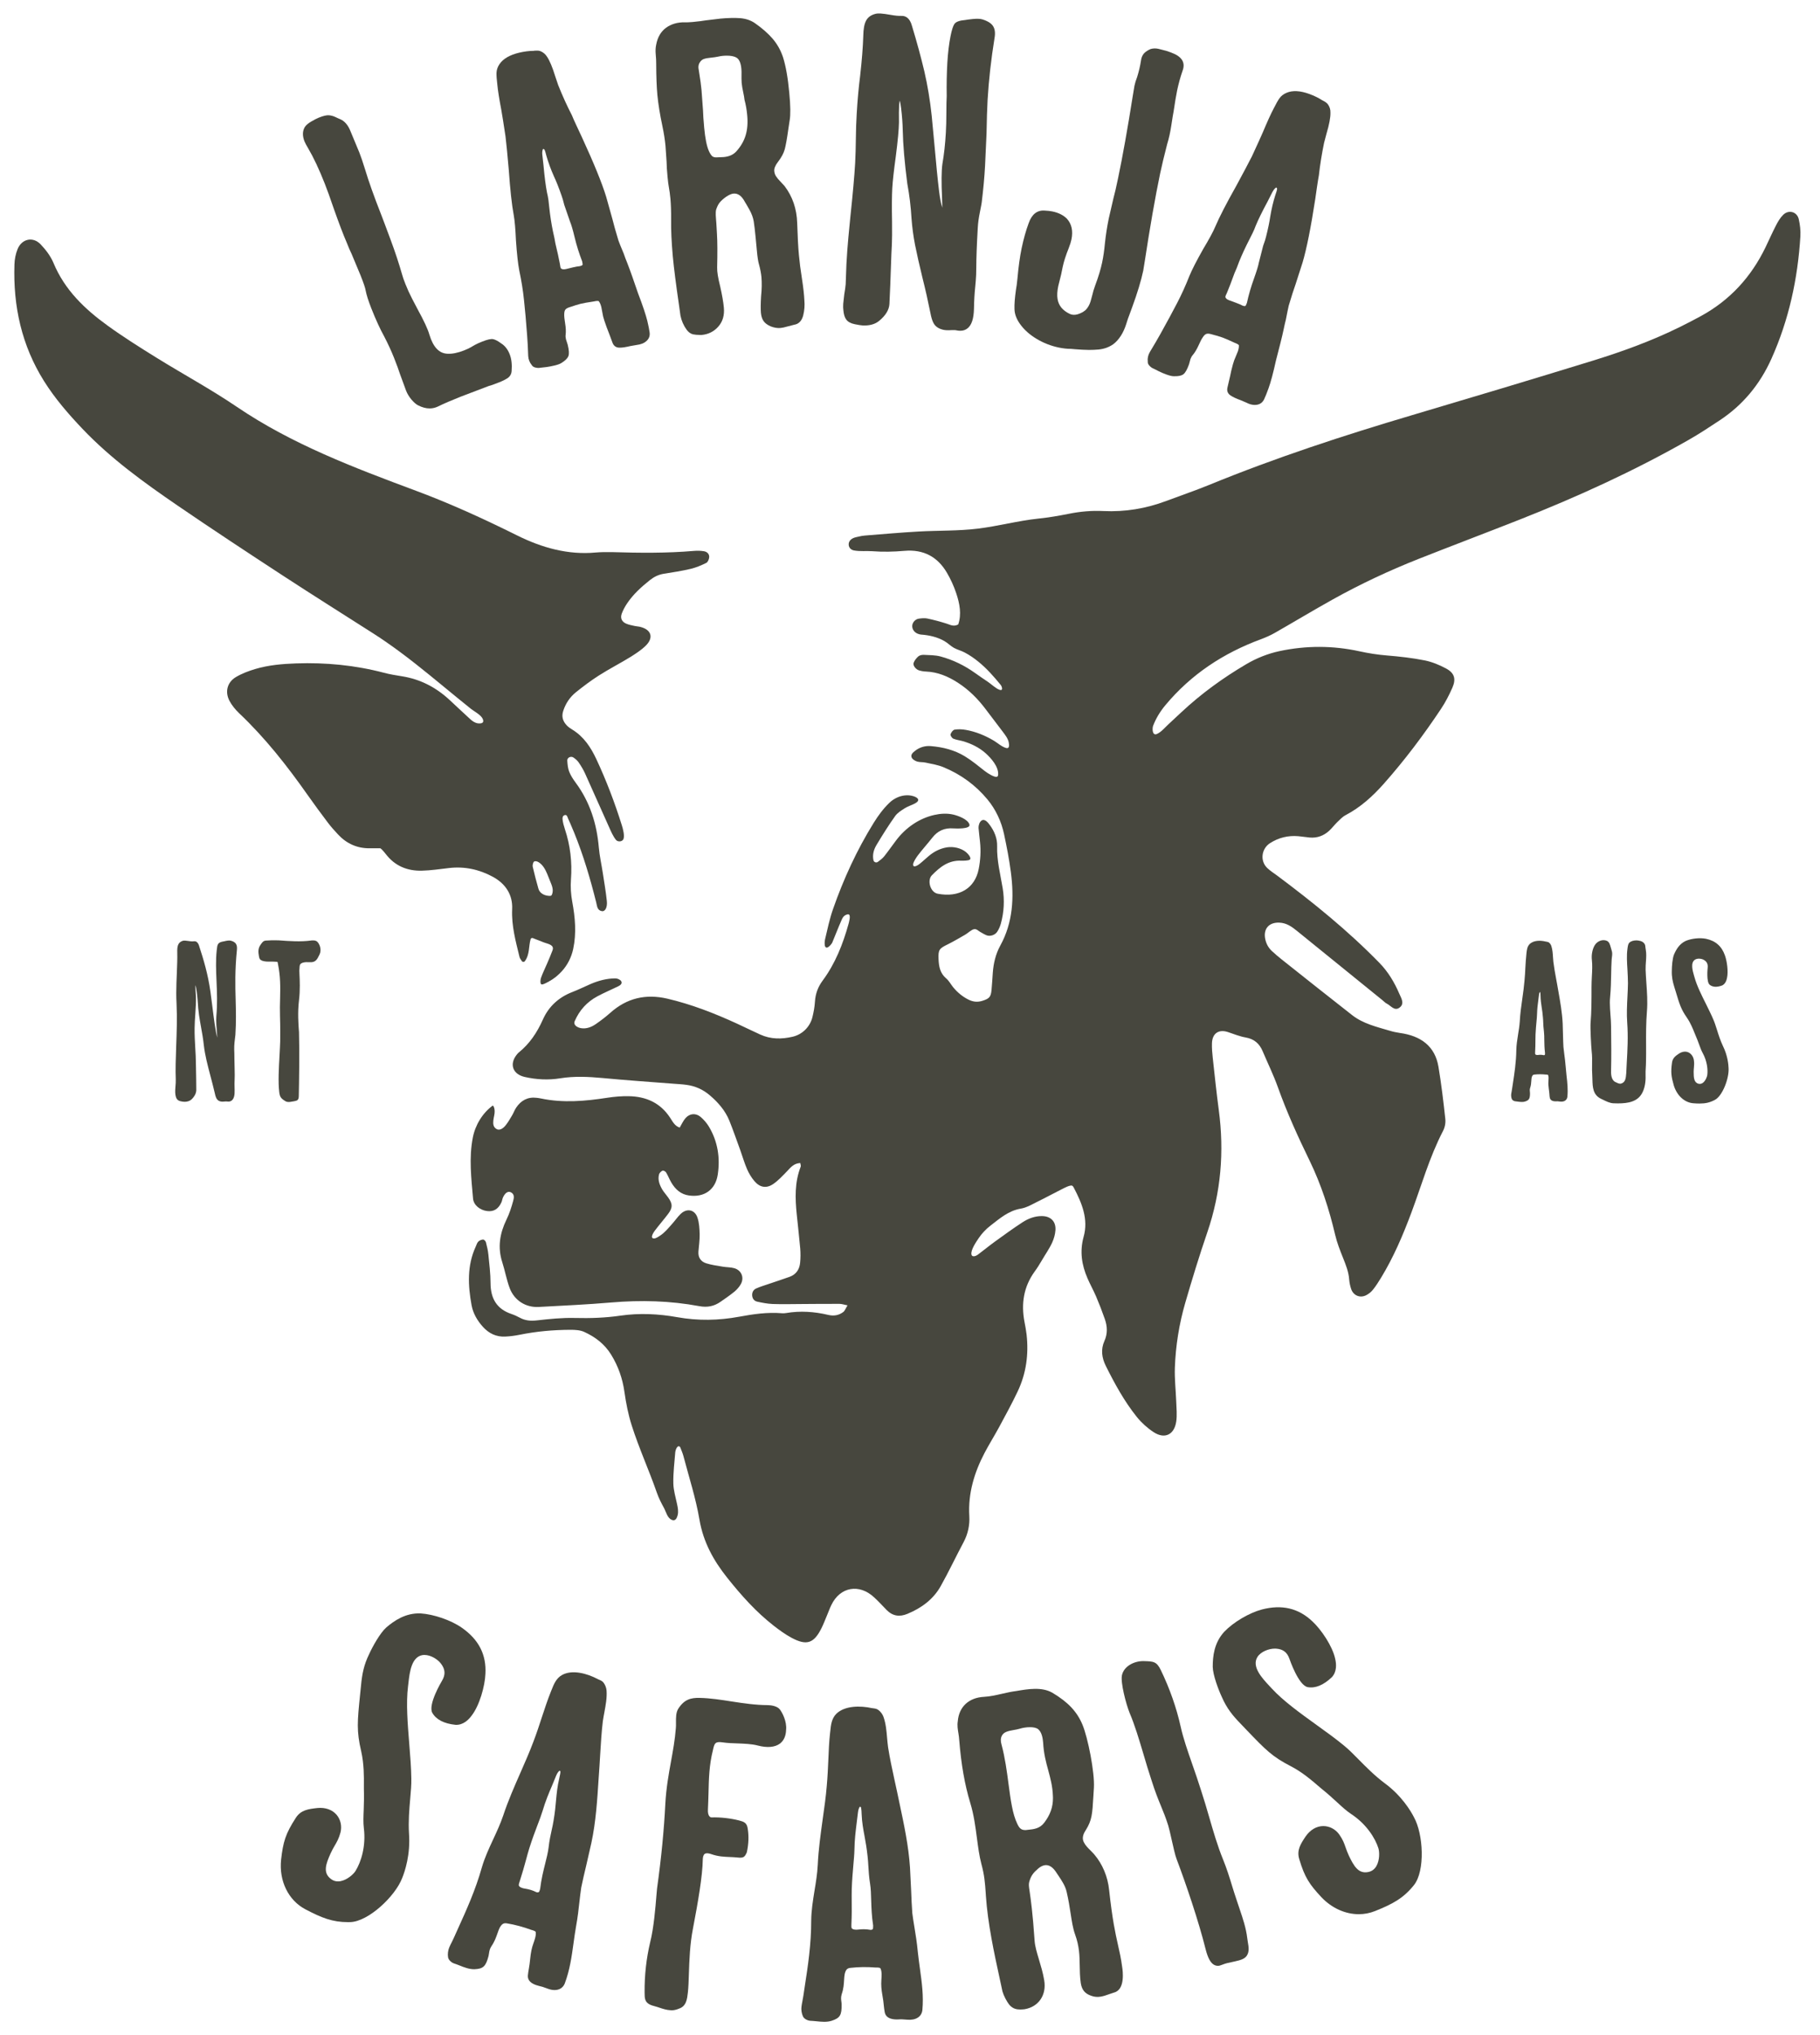 <?xml version="1.0" encoding="utf-8"?>
<!-- Generator: Adobe Illustrator 14.0.0, SVG Export Plug-In . SVG Version: 6.00 Build 43363)  -->
<!DOCTYPE svg PUBLIC "-//W3C//DTD SVG 1.1//EN" "http://www.w3.org/Graphics/SVG/1.1/DTD/svg11.dtd">
<svg version="1.1" id="Layer_1" xmlns="http://www.w3.org/2000/svg" xmlns:xlink="http://www.w3.org/1999/xlink" x="0px" y="0px"
	 width="112.098px" height="125.333px" viewBox="0 0 112.098 125.333" enable-background="new 0 0 112.098 125.333"
	 xml:space="preserve">
<g>
	<path fill="#47473E" d="M31.512,22.85c-0.014,0.188-0.098,0.336-0.25,0.438c-0.13,0.086-0.308,0.177-0.542,0.267
		c-0.273,0.108-0.479,0.184-0.62,0.218l-1.726,0.657c-0.572,0.228-1.042,0.428-1.39,0.601c-0.167,0.081-0.341,0.122-0.522,0.122
		c-0.226,0-0.457-0.063-0.705-0.187c-0.127-0.063-0.261-0.179-0.414-0.357c-0.144-0.174-0.255-0.355-0.329-0.542l-0.377-1.028
		c-0.074-0.23-0.194-0.566-0.366-0.998c-0.162-0.407-0.363-0.848-0.6-1.306c-0.248-0.445-0.517-1.028-0.797-1.735
		c-0.189-0.483-0.303-0.845-0.352-1.107c-0.023-0.154-0.128-0.464-0.311-0.925l-0.547-1.311c-0.096-0.196-0.205-0.447-0.32-0.744
		c-0.189-0.433-0.449-1.112-0.77-2.019c-0.246-0.719-0.439-1.257-0.578-1.603c-0.345-0.874-0.686-1.599-1.015-2.156
		c-0.117-0.194-0.192-0.343-0.23-0.436c-0.126-0.323-0.124-0.609,0.01-0.854c0.077-0.131,0.216-0.25,0.422-0.368
		c0.195-0.114,0.347-0.19,0.462-0.236c0.273-0.108,0.477-0.155,0.618-0.142c0.138,0.011,0.276,0.051,0.411,0.116
		c0.123,0.059,0.216,0.102,0.28,0.125c0.273,0.118,0.482,0.363,0.627,0.725l0.554,1.334c0.09,0.225,0.206,0.567,0.347,1.021
		c0.22,0.738,0.559,1.692,1.008,2.831c0.039,0.1,0.104,0.267,0.194,0.511c0.093,0.243,0.213,0.563,0.361,0.968
		c0.29,0.774,0.53,1.508,0.723,2.182c0.034,0.137,0.104,0.333,0.208,0.594c0.109,0.28,0.245,0.578,0.405,0.888
		c0.162,0.316,0.273,0.531,0.336,0.642c0.392,0.716,0.639,1.243,0.729,1.57c0.236,0.778,0.602,1.162,1.121,1.179
		c0.287,0.017,0.63-0.054,1.014-0.204c0.172-0.069,0.299-0.127,0.385-0.176c0.074-0.046,0.169-0.102,0.285-0.164
		c0.117-0.065,0.271-0.135,0.446-0.203c0.332-0.131,0.547-0.179,0.682-0.149c0.129,0.028,0.284,0.109,0.481,0.253
		c0.227,0.139,0.41,0.365,0.528,0.664C31.505,22.095,31.544,22.448,31.512,22.85"/>
	<path fill="#47473E" d="M40.011,20.47c-0.021-0.162-0.069-0.401-0.141-0.708c-0.096-0.387-0.288-0.962-0.572-1.702l-0.35-1.013
		c-0.116-0.331-0.221-0.611-0.306-0.832c-0.091-0.217-0.162-0.414-0.221-0.586c-0.169-0.401-0.277-0.668-0.328-0.811
		c-0.172-0.564-0.297-1.017-0.378-1.345l-0.378-1.351c-0.252-0.831-0.757-2.07-1.498-3.677l-0.328-0.702
		c-0.145-0.309-0.236-0.517-0.285-0.642c-0.296-0.572-0.581-1.197-0.843-1.854L34.201,4.71c-0.176-0.576-0.345-0.976-0.51-1.22
		c-0.102-0.16-0.24-0.276-0.423-0.348c-0.07-0.022-0.146-0.03-0.241-0.025c-0.078,0.002-0.135,0.007-0.174,0.015
		c-0.271,0-0.569,0.041-0.887,0.115c-0.576,0.139-0.982,0.376-1.204,0.707c-0.116,0.171-0.174,0.352-0.181,0.534
		c-0.005,0.169,0.012,0.406,0.049,0.708c0.034,0.369,0.12,0.91,0.252,1.605c0.049,0.273,0.132,0.796,0.252,1.591
		c0.054,0.44,0.119,1.109,0.2,2.042c0.088,1.248,0.191,2.194,0.308,2.816c0.061,0.336,0.106,0.861,0.137,1.565
		c0.058,0.831,0.127,1.452,0.204,1.844c0.134,0.627,0.231,1.241,0.291,1.82c0.063,0.573,0.128,1.303,0.192,2.168l0.039,0.599
		l0.028,0.675c0.012,0.217,0.09,0.407,0.215,0.557c0.049,0.087,0.135,0.142,0.26,0.164c0.056,0.013,0.111,0.018,0.157,0.018
		c0.042,0,0.079-0.005,0.109-0.012c0.106-0.008,0.233-0.023,0.38-0.042c0.15-0.02,0.319-0.053,0.507-0.097
		c0.194-0.047,0.334-0.098,0.419-0.155c0.239-0.148,0.377-0.285,0.429-0.425c0.053-0.138,0.039-0.365-0.044-0.703l-0.106-0.331
		c-0.025-0.109-0.032-0.199-0.019-0.278c0.023-0.208,0.011-0.447-0.033-0.704c-0.039-0.24-0.06-0.427-0.055-0.553
		c0-0.125,0.021-0.218,0.06-0.278c0.039-0.058,0.116-0.108,0.223-0.147c0.322-0.11,0.569-0.186,0.732-0.227
		c0.18-0.042,0.441-0.089,0.787-0.14c0.275-0.065,0.324-0.021,0.326-0.018c0.064,0.082,0.118,0.202,0.155,0.353l0.113,0.588
		c0.03,0.128,0.103,0.344,0.211,0.646c0.083,0.206,0.152,0.387,0.208,0.542c0.056,0.157,0.106,0.298,0.153,0.414
		c0.071,0.207,0.222,0.318,0.436,0.318h0.002c0.176,0.002,0.396-0.035,0.669-0.099l0.378-0.066c0.262-0.03,0.468-0.11,0.616-0.248
		C39.977,20.857,40.042,20.678,40.011,20.47 M35.887,16.303c-0.026,0.036-0.065,0.061-0.123,0.074h-0.002l-0.056,0.016
		c-0.096,0.007-0.238,0.031-0.424,0.075l-0.403,0.099c-0.148,0.035-0.255,0.026-0.319-0.027c-0.023-0.021-0.042-0.063-0.049-0.122
		c-0.014-0.091-0.021-0.146-0.025-0.158c-0.058-0.313-0.15-0.744-0.278-1.269c-0.027-0.193-0.083-0.447-0.152-0.749
		c-0.095-0.458-0.172-0.96-0.229-1.496c-0.014-0.126-0.03-0.268-0.046-0.418c-0.021-0.153-0.052-0.319-0.093-0.484
		c-0.076-0.396-0.148-0.946-0.211-1.646l-0.071-0.642c-0.015-0.113-0.01-0.215,0.009-0.296c0.014-0.067,0.032-0.083,0.032-0.083
		c0.023-0.008,0.045-0.005,0.084,0.035c0.007,0.006,0.044,0.063,0.12,0.374c0.118,0.412,0.275,0.846,0.475,1.292
		c0.137,0.29,0.294,0.684,0.463,1.172c0.047,0.118,0.1,0.305,0.165,0.567l0.352,1.021c0.079,0.187,0.179,0.518,0.289,0.984
		c0.119,0.496,0.276,0.995,0.462,1.474c0.036,0.162,0.029,0.208,0.029,0.208H35.887z"/>
	<path fill="#47473E" d="M49.543,18.488c-0.015-0.336-0.065-0.783-0.15-1.332c-0.084-0.523-0.145-1.003-0.184-1.429
		c-0.046-0.481-0.083-1.156-0.109-2.005c-0.027-0.858-0.286-1.617-0.773-2.259c-0.081-0.09-0.171-0.189-0.277-0.301
		c-0.104-0.104-0.188-0.206-0.252-0.306c-0.061-0.09-0.098-0.196-0.109-0.32c-0.016-0.161,0.063-0.354,0.231-0.569
		c0.207-0.267,0.348-0.53,0.415-0.775c0.064-0.243,0.139-0.653,0.223-1.259l0.08-0.529c0.058-0.335,0.052-0.889-0.025-1.69
		c-0.083-0.917-0.215-1.655-0.389-2.203c-0.144-0.425-0.359-0.805-0.64-1.132c-0.275-0.319-0.641-0.641-1.088-0.953
		c-0.257-0.178-0.561-0.279-0.91-0.307c-0.336-0.024-0.741-0.016-1.209,0.027l-0.903,0.108c-0.183,0.034-0.446,0.063-0.811,0.101
		c-0.218,0.019-0.377,0.025-0.479,0.019c-0.451-0.009-0.845,0.107-1.16,0.336c-0.319,0.234-0.525,0.587-0.608,1.042
		c-0.04,0.174-0.049,0.376-0.028,0.607c0.021,0.211,0.03,0.4,0.028,0.561c0.004,0.789,0.027,1.44,0.073,1.929
		c0.054,0.556,0.158,1.207,0.313,1.936c0.088,0.417,0.152,0.821,0.188,1.206l0.067,0.988c0,0.21,0.021,0.508,0.058,0.907
		c0.03,0.308,0.058,0.527,0.086,0.669c0.036,0.185,0.066,0.42,0.093,0.696c0.029,0.339,0.046,0.769,0.041,1.271
		c-0.01,0.652,0.028,1.412,0.104,2.263c0.071,0.756,0.201,1.771,0.384,3.017l0.089,0.641c0.064,0.309,0.189,0.6,0.379,0.864
		c0.114,0.153,0.246,0.248,0.395,0.283c0.118,0.024,0.264,0.039,0.454,0.039h0.071c0.422-0.039,0.769-0.213,1.035-0.52
		c0.269-0.305,0.382-0.696,0.338-1.165c-0.03-0.331-0.106-0.771-0.227-1.306c-0.13-0.514-0.195-0.906-0.186-1.167
		c0.021-0.887,0.019-1.586-0.012-2.079c-0.029-0.528-0.046-0.799-0.058-0.903c-0.032-0.37-0.012-0.53,0.014-0.6
		c0.064-0.186,0.137-0.329,0.225-0.431c0.086-0.104,0.218-0.221,0.385-0.341c0.179-0.118,0.331-0.186,0.451-0.195
		c0.28-0.026,0.51,0.143,0.709,0.522c0.037,0.055,0.13,0.213,0.272,0.466c0.138,0.247,0.228,0.49,0.267,0.728
		c0.037,0.235,0.076,0.557,0.114,0.957l0.078,0.827c0.037,0.405,0.079,0.688,0.132,0.862c0.079,0.286,0.128,0.549,0.151,0.778
		c0.029,0.351,0.025,0.747-0.021,1.175c-0.027,0.45-0.032,0.802-0.01,1.04c0.021,0.209,0.077,0.377,0.165,0.5
		c0.09,0.128,0.236,0.236,0.436,0.323c0.213,0.082,0.414,0.115,0.6,0.099c0.108-0.009,0.25-0.04,0.429-0.091
		c0.164-0.046,0.306-0.08,0.416-0.108c0.28-0.044,0.468-0.237,0.556-0.569C49.547,19.125,49.573,18.807,49.543,18.488 M44.912,3.432
		c0.223,0.017,0.392,0.067,0.5,0.151c0.164,0.136,0.252,0.424,0.26,0.845c-0.005,0.315-0.003,0.545,0.009,0.676
		c0.017,0.178,0.049,0.371,0.095,0.575c0.042,0.198,0.07,0.352,0.081,0.475c0.079,0.286,0.135,0.604,0.165,0.942
		c0.046,0.47,0.011,0.889-0.098,1.243c-0.106,0.353-0.299,0.682-0.569,0.981c-0.186,0.207-0.44,0.322-0.775,0.353l-0.432,0.019
		c-0.146,0.009-0.243-0.03-0.298-0.089c-0.067-0.071-0.135-0.179-0.195-0.318c-0.127-0.293-0.223-0.771-0.282-1.418
		c-0.044-0.472-0.067-0.826-0.072-1.063l-0.093-1.255c-0.022-0.255-0.073-0.642-0.162-1.19c-0.051-0.218-0.031-0.394,0.061-0.521
		c0.063-0.101,0.142-0.164,0.236-0.201c0.108-0.039,0.252-0.068,0.433-0.083c0.195-0.019,0.351-0.043,0.473-0.07
		c0.16-0.036,0.324-0.055,0.496-0.055C44.798,3.428,44.854,3.428,44.912,3.432"/>
	<path fill="#47473E" d="M61.255,2.347c-0.211,1.306-0.355,2.588-0.427,3.811c-0.027,0.509-0.051,1.209-0.066,2.083l-0.091,1.991
		c-0.037,0.681-0.106,1.429-0.204,2.229c-0.002,0.028-0.017,0.13-0.113,0.607c-0.072,0.344-0.116,0.675-0.132,0.986
		c-0.058,0.991-0.088,1.811-0.091,2.434c0,0.319-0.011,0.593-0.032,0.815c-0.022,0.218-0.035,0.372-0.042,0.469
		c-0.032,0.298-0.058,0.718-0.068,1.249c-0.015,0.603-0.143,0.996-0.392,1.197c-0.125,0.102-0.275,0.152-0.452,0.152
		c-0.064,0-0.135-0.006-0.204-0.02c-0.081-0.021-0.183-0.024-0.31-0.02c-0.144,0.01-0.257,0.01-0.346,0.005
		c-0.169-0.009-0.331-0.053-0.477-0.131c-0.155-0.082-0.269-0.205-0.338-0.364c-0.065-0.142-0.118-0.324-0.158-0.54
		c-0.147-0.733-0.313-1.469-0.493-2.185c-0.194-0.795-0.348-1.477-0.457-2.025c-0.106-0.544-0.178-1.088-0.218-1.616
		c-0.043-0.739-0.13-1.466-0.261-2.164c-0.167-1.293-0.263-2.398-0.28-3.285c-0.01-0.422-0.042-0.882-0.101-1.36
		c-0.032-0.249-0.058-0.392-0.081-0.472c-0.016,0.059-0.032,0.148-0.041,0.292c-0.014,0.237-0.017,0.593-0.01,1.06
		c-0.007,0.418-0.071,1.12-0.196,2.095c-0.116,0.84-0.19,1.496-0.216,1.951c-0.025,0.453-0.032,1.147-0.014,2.056
		c0.002,0.222,0.005,0.5,0.002,0.833c-0.002,0.341-0.016,0.725-0.042,1.144c-0.051,1.511-0.092,2.555-0.122,3.102
		c-0.023,0.361-0.236,0.71-0.637,1.038c-0.255,0.21-0.598,0.3-1.017,0.278c-0.109-0.007-0.265-0.031-0.478-0.075
		c-0.243-0.049-0.421-0.145-0.523-0.28c-0.102-0.135-0.162-0.331-0.183-0.609c-0.014-0.079-0.016-0.202-0.007-0.37L52,18.135
		c0.048-0.285,0.078-0.495,0.087-0.631l0.047-1.256c0.033-0.582,0.072-1.125,0.118-1.612c0.044-0.488,0.086-0.912,0.123-1.274
		c0.152-1.414,0.25-2.535,0.296-3.325c0.023-0.394,0.037-0.975,0.049-1.774c0-0.281,0.016-0.709,0.047-1.26
		c0.046-0.805,0.117-1.595,0.213-2.348c0.108-0.963,0.171-1.787,0.191-2.447c0.007-0.412,0.061-0.718,0.167-0.924
		c0.111-0.221,0.313-0.367,0.607-0.438c0.064-0.017,0.157-0.021,0.289-0.015c0.159,0.01,0.368,0.038,0.64,0.087
		c0.257,0.046,0.467,0.066,0.634,0.061c0.229-0.013,0.526,0.087,0.667,0.631c0.301,0.991,0.556,1.932,0.758,2.787
		c0.199,0.862,0.352,1.782,0.453,2.734l0.16,1.694c0.115,1.3,0.213,2.296,0.296,2.96c0.054,0.436,0.118,0.771,0.197,1.007
		c0-0.127-0.004-0.308-0.014-0.564c-0.047-0.984-0.042-1.702,0.019-2.129c0.102-0.581,0.174-1.228,0.213-1.929
		c0.022-0.356,0.03-0.771,0.032-1.226c0-0.455,0.007-0.801,0.021-1.025c-0.013-0.704,0.002-1.403,0.039-2.065
		c0.037-0.602,0.102-1.155,0.199-1.64c0.076-0.377,0.155-0.62,0.238-0.74c0.097-0.135,0.313-0.214,0.681-0.244
		c0.044-0.012,0.194-0.031,0.44-0.058c0.259-0.026,0.458-0.021,0.608,0.024c0.334,0.106,0.549,0.244,0.658,0.425
		C61.282,1.798,61.31,2.042,61.255,2.347"/>
	<path fill="#47473E" d="M72.828,4.384c-0.127,0.368-0.236,0.764-0.323,1.173c-0.059,0.282-0.133,0.721-0.22,1.305
		c-0.028,0.141-0.075,0.422-0.138,0.843c-0.063,0.425-0.15,0.82-0.259,1.174c-0.179,0.693-0.327,1.307-0.434,1.813
		c-0.308,1.48-0.625,3.294-0.944,5.39l-0.095,0.587c-0.13,0.611-0.359,1.374-0.69,2.274l-0.181,0.493
		c-0.034,0.077-0.093,0.244-0.172,0.505c-0.085,0.272-0.196,0.52-0.331,0.732c-0.139,0.216-0.296,0.394-0.475,0.527
		c-0.262,0.184-0.564,0.292-0.905,0.325c-0.192,0.017-0.387,0.025-0.583,0.025c-0.135,0-0.273-0.005-0.41-0.013
		c-0.332-0.02-0.568-0.038-0.704-0.052h-0.012c-0.223,0-0.479-0.028-0.748-0.084c-0.481-0.102-0.94-0.28-1.359-0.534
		c-0.424-0.253-0.767-0.559-1.019-0.913c-0.216-0.3-0.332-0.606-0.341-0.911c-0.012-0.288,0.019-0.691,0.09-1.198
		c0.03-0.155,0.063-0.385,0.093-0.702c0.063-0.708,0.148-1.331,0.255-1.847c0.125-0.592,0.271-1.111,0.434-1.547
		c0.188-0.541,0.509-0.805,0.961-0.782c0.22,0.01,0.384,0.028,0.507,0.056c0.371,0.077,0.669,0.227,0.887,0.444
		c0.299,0.329,0.389,0.761,0.28,1.284c-0.027,0.132-0.078,0.299-0.162,0.517c-0.183,0.456-0.308,0.846-0.375,1.164l-0.095,0.465
		l-0.179,0.718c-0.064,0.307-0.081,0.575-0.044,0.795c0.063,0.405,0.306,0.702,0.739,0.916c0.152,0.073,0.314,0.082,0.498,0.029
		c0.192-0.058,0.358-0.147,0.497-0.267c0.137-0.144,0.241-0.325,0.302-0.536c0.041-0.149,0.1-0.351,0.11-0.403
		c0.03-0.146,0.088-0.341,0.177-0.584c0.194-0.517,0.336-0.989,0.423-1.4c0.077-0.364,0.133-0.764,0.172-1.187
		c0.054-0.51,0.132-1.016,0.234-1.511l0.289-1.252c0.079-0.282,0.174-0.699,0.287-1.244c0.278-1.322,0.584-3.034,0.908-5.084
		l0.102-0.61c0.03-0.15,0.086-0.33,0.167-0.543c0.108-0.349,0.183-0.677,0.229-0.972c0.023-0.206,0.091-0.367,0.195-0.479
		c0.1-0.104,0.235-0.192,0.402-0.264c0.157-0.045,0.317-0.049,0.484-0.012l0.479,0.123c0.157,0.049,0.31,0.106,0.465,0.173
		c0.167,0.069,0.307,0.161,0.415,0.272C72.919,3.791,72.956,4.062,72.828,4.384"/>
	<path fill="#47473E" d="M81.786,6.419c-0.044-0.058-0.106-0.108-0.183-0.157c-0.07-0.04-0.118-0.067-0.158-0.083
		c-0.225-0.148-0.495-0.281-0.803-0.393c-0.559-0.202-1.026-0.228-1.395-0.073c-0.19,0.079-0.341,0.195-0.445,0.344
		c-0.097,0.138-0.215,0.347-0.349,0.617c-0.174,0.328-0.401,0.827-0.675,1.481c-0.111,0.256-0.328,0.735-0.666,1.467
		c-0.202,0.396-0.515,0.991-0.961,1.813c-0.614,1.09-1.05,1.936-1.298,2.52c-0.132,0.315-0.382,0.777-0.745,1.38
		c-0.41,0.727-0.695,1.282-0.846,1.651c-0.236,0.6-0.493,1.165-0.762,1.68c-0.266,0.516-0.616,1.16-1.035,1.914l-0.299,0.521
		l-0.345,0.58c-0.108,0.187-0.152,0.389-0.128,0.581c-0.009,0.099,0.033,0.194,0.123,0.28c0.076,0.078,0.157,0.132,0.223,0.153
		c0.092,0.051,0.203,0.106,0.341,0.173c0.134,0.067,0.294,0.135,0.472,0.199c0.192,0.068,0.333,0.102,0.436,0.102h0.002
		c0.28,0.01,0.475-0.028,0.594-0.118c0.12-0.087,0.229-0.28,0.35-0.611l0.092-0.336c0.042-0.104,0.086-0.184,0.14-0.239
		c0.134-0.162,0.255-0.367,0.361-0.604c0.099-0.225,0.185-0.389,0.259-0.493c0.067-0.105,0.137-0.171,0.204-0.2
		c0.064-0.026,0.155-0.026,0.264,0c0.332,0.087,0.579,0.157,0.736,0.216c0.174,0.063,0.417,0.169,0.736,0.318
		c0.264,0.096,0.28,0.159,0.28,0.162c0.007,0.106-0.014,0.234-0.064,0.379l-0.228,0.554c-0.046,0.124-0.106,0.342-0.183,0.657
		c-0.044,0.218-0.083,0.405-0.125,0.565c-0.042,0.165-0.074,0.31-0.1,0.433c-0.055,0.21,0.01,0.387,0.188,0.503
		c0.148,0.099,0.35,0.193,0.616,0.289l0.348,0.148c0.188,0.099,0.363,0.146,0.525,0.146c0.042,0,0.083-0.003,0.127-0.01
		c0.209-0.032,0.359-0.147,0.449-0.335c0.072-0.148,0.163-0.373,0.271-0.672c0.137-0.373,0.292-0.956,0.463-1.732l0.267-1.039
		c0.086-0.336,0.152-0.626,0.203-0.864c0.049-0.234,0.094-0.436,0.138-0.607c0.083-0.428,0.141-0.711,0.176-0.857
		c0.169-0.568,0.313-1.016,0.426-1.33l0.429-1.334c0.247-0.836,0.509-2.145,0.778-3.896l0.11-0.767
		c0.049-0.34,0.089-0.563,0.113-0.692c0.07-0.642,0.179-1.318,0.322-2.012L81.7,8.241c0.172-0.578,0.253-1.006,0.245-1.301
		C81.953,6.751,81.899,6.578,81.786,6.419 M76.573,18.834l-0.056-0.019c-0.083-0.047-0.213-0.103-0.398-0.171l-0.387-0.142
		c-0.146-0.051-0.229-0.116-0.255-0.196c-0.007-0.031,0-0.077,0.028-0.13c0.039-0.083,0.063-0.132,0.067-0.144
		c0.122-0.297,0.284-0.706,0.465-1.214c0.086-0.178,0.181-0.419,0.285-0.708c0.176-0.435,0.39-0.896,0.637-1.375
		c0.058-0.113,0.12-0.237,0.188-0.376c0.069-0.139,0.137-0.293,0.194-0.453c0.153-0.374,0.398-0.874,0.731-1.491l0.29-0.573
		c0.053-0.104,0.111-0.185,0.174-0.245c0.046-0.044,0.071-0.051,0.071-0.051c0.023,0.009,0.04,0.022,0.052,0.076
		c0.002,0.012,0.002,0.078-0.104,0.378c-0.132,0.41-0.238,0.86-0.319,1.343c-0.044,0.314-0.13,0.73-0.257,1.233
		c-0.026,0.119-0.084,0.307-0.179,0.562l-0.267,1.044c-0.037,0.202-0.139,0.53-0.301,0.983c-0.174,0.479-0.322,0.983-0.431,1.483
		c-0.054,0.152-0.088,0.188-0.088,0.189C76.675,18.856,76.629,18.856,76.573,18.834"/>
	<path fill="#47473E" d="M49.291,71.624c-0.407,0.021-0.602,0.284-0.824,0.517c-0.265,0.272-0.526,0.557-0.834,0.771
		c-0.424,0.294-0.831,0.225-1.169-0.175c-0.186-0.22-0.341-0.479-0.454-0.742c-0.164-0.375-0.273-0.771-0.413-1.156
		c-0.22-0.604-0.43-1.212-0.669-1.809c-0.257-0.638-0.701-1.143-1.221-1.585c-0.411-0.35-0.889-0.563-1.424-0.634
		c-0.259-0.037-0.523-0.049-0.785-0.069c-1.458-0.114-2.92-0.211-4.374-0.351c-0.88-0.08-1.748-0.125-2.626,0.017
		c-0.727,0.118-1.457,0.079-2.177-0.083c-0.743-0.167-0.966-0.79-0.488-1.381c0.036-0.046,0.073-0.092,0.12-0.127
		c0.676-0.545,1.132-1.239,1.486-2.031c0.358-0.803,0.978-1.371,1.813-1.692c0.382-0.146,0.748-0.331,1.125-0.493
		c0.487-0.209,0.996-0.346,1.528-0.346c0.126,0,0.309,0.079,0.359,0.177c0.081,0.152-0.071,0.257-0.209,0.321
		c-0.418,0.204-0.852,0.385-1.264,0.607c-0.637,0.343-1.104,0.856-1.392,1.525c-0.109,0.25,0.171,0.396,0.382,0.434
		c0.331,0.056,0.642-0.063,0.912-0.248c0.313-0.216,0.616-0.447,0.899-0.699c1.018-0.908,2.181-1.177,3.506-0.871
		c1.491,0.348,2.903,0.901,4.288,1.536c0.478,0.22,0.95,0.453,1.429,0.671c0.649,0.299,1.322,0.299,2.006,0.139
		c0.598-0.139,1.072-0.611,1.218-1.208c0.077-0.311,0.135-0.633,0.155-0.952c0.03-0.484,0.188-0.912,0.475-1.297
		c0.778-1.052,1.248-2.246,1.594-3.492c0.03-0.111,0.132-0.475,0.037-0.569c-0.061-0.059-0.22,0.018-0.278,0.06
		c-0.095,0.065-0.146,0.179-0.192,0.28c-0.201,0.454-0.377,0.92-0.569,1.378c-0.039,0.091-0.326,0.456-0.436,0.248
		c-0.053-0.1-0.034-0.341-0.009-0.445c0.147-0.625,0.28-1.259,0.491-1.863c0.648-1.855,1.466-3.636,2.503-5.308
		c0.275-0.445,0.595-0.88,0.97-1.239c0.255-0.246,0.594-0.415,0.945-0.454c0.176-0.019,0.354-0.007,0.523,0.044
		c0.269,0.081,0.468,0.245,0.125,0.44c-0.204,0.113-0.438,0.176-0.633,0.298c-0.22,0.14-0.46,0.285-0.604,0.486
		c-0.408,0.572-0.78,1.167-1.142,1.77c-0.172,0.282-0.271,0.604-0.197,0.952c0.028,0.122,0.174,0.178,0.273,0.102
		c0.137-0.104,0.285-0.208,0.389-0.34c0.255-0.322,0.489-0.66,0.737-0.987c0.583-0.773,1.408-1.35,2.353-1.563
		c0.384-0.086,0.789-0.111,1.176-0.019c0.285,0.067,0.908,0.289,0.987,0.62c0.063,0.276-0.832,0.238-0.991,0.228
		c-0.547-0.042-0.966,0.146-1.3,0.574c-0.287,0.368-0.604,0.713-0.887,1.086c-0.088,0.12-0.28,0.396-0.292,0.549
		c-0.019,0.269,0.318,0.042,0.387-0.014c0.206-0.16,0.392-0.346,0.593-0.51c0.322-0.264,0.682-0.449,1.098-0.517
		c0.395-0.064,0.861,0.037,1.175,0.289c0.104,0.084,0.37,0.366,0.236,0.469c-0.081,0.063-0.408,0.067-0.517,0.063
		c-0.78-0.04-1.313,0.38-1.82,0.9c-0.301,0.311-0.098,1.047,0.361,1.135c1.317,0.252,2.295-0.329,2.526-1.526
		c0.108-0.553,0.139-1.103,0.081-1.66c-0.023-0.236-0.074-0.625-0.091-0.863c-0.009-0.148,0.054-0.375,0.19-0.462
		c0.196-0.122,0.389,0.126,0.495,0.268c0.29,0.389,0.473,0.84,0.459,1.306c-0.025,0.892,0.199,1.737,0.343,2.601
		c0.12,0.729,0.083,1.461-0.113,2.175c-0.049,0.174-0.123,0.345-0.221,0.497c-0.129,0.206-0.438,0.311-0.664,0.221
		c-0.132-0.054-0.257-0.133-0.385-0.204c-0.123-0.069-0.223-0.194-0.375-0.171c-0.16,0.022-0.396,0.25-0.54,0.333
		c-0.356,0.201-0.706,0.414-1.072,0.595c-0.542,0.262-0.606,0.334-0.581,0.922c0.019,0.444,0.091,0.864,0.47,1.182
		c0.174,0.146,0.285,0.367,0.434,0.549c0.265,0.319,0.576,0.579,0.952,0.764c0.275,0.135,0.551,0.162,0.847,0.067
		c0.42-0.135,0.52-0.231,0.561-0.672c0.035-0.35,0.049-0.701,0.077-1.051c0.044-0.589,0.174-1.153,0.463-1.68
		c0.783-1.424,0.854-2.959,0.65-4.522c-0.102-0.782-0.254-1.563-0.419-2.337c-0.167-0.787-0.515-1.528-1.028-2.146
		c-0.733-0.882-1.644-1.542-2.702-1.978c-0.348-0.144-0.729-0.204-1.101-0.284c-0.171-0.04-0.355-0.015-0.521-0.065
		c-0.128-0.039-0.28-0.128-0.333-0.238c-0.089-0.188,0.073-0.319,0.213-0.429c0.269-0.211,0.61-0.313,0.95-0.285
		c0.753,0.061,1.473,0.241,2.116,0.635c0.422,0.26,0.809,0.576,1.195,0.883c0.111,0.088,0.674,0.49,0.813,0.345
		c0.023-0.025,0.03-0.063,0.033-0.098c0.039-0.495-0.436-1.027-0.783-1.336c-0.398-0.35-0.882-0.583-1.387-0.731
		c-0.197-0.056-0.406-0.076-0.591-0.155c-0.083-0.037-0.192-0.197-0.172-0.265c0.035-0.118,0.153-0.275,0.255-0.291
		c0.225-0.037,0.468-0.023,0.692,0.016c0.611,0.109,1.179,0.343,1.712,0.658c0.24,0.144,0.488,0.377,0.762,0.456
		c0.213,0.061,0.201-0.172,0.164-0.35c-0.051-0.245-0.218-0.451-0.363-0.646c-0.35-0.468-0.706-0.931-1.061-1.398
		c-0.479-0.637-1.035-1.192-1.707-1.626c-0.6-0.387-1.239-0.659-1.964-0.688c-0.146-0.005-0.291-0.03-0.431-0.072
		c-0.195-0.06-0.387-0.301-0.332-0.46c0.054-0.151,0.169-0.295,0.292-0.403c0.078-0.067,0.22-0.097,0.329-0.093
		c0.347,0.017,0.706,0.012,1.037,0.1c0.767,0.206,1.476,0.554,2.126,1.017c0.262,0.188,0.528,0.368,0.794,0.547
		c0.211,0.141,0.486,0.414,0.723,0.491c0.234,0.076,0.137-0.211,0.067-0.297c-0.42-0.515-0.861-1.017-1.378-1.436
		c-0.26-0.213-0.537-0.403-0.834-0.561c-0.218-0.118-0.463-0.174-0.679-0.295c-0.206-0.117-0.37-0.293-0.576-0.411
		c-0.44-0.255-0.945-0.368-1.447-0.403c-0.059-0.005-0.116-0.023-0.172-0.042c-0.241-0.081-0.394-0.308-0.364-0.534
		c0.028-0.192,0.194-0.376,0.406-0.405c0.174-0.023,0.356-0.044,0.523-0.008c0.398,0.084,0.792,0.19,1.181,0.313
		c0.221,0.067,0.424,0.209,0.719,0.054c0.218-0.63,0.09-1.285-0.121-1.92c-0.146-0.439-0.343-0.873-0.579-1.273
		c-0.566-0.964-1.426-1.447-2.62-1.341c-0.662,0.058-1.324,0.072-1.986,0.021c-0.348-0.024-0.744,0.023-1.112-0.046
		c-0.183-0.034-0.321-0.165-0.328-0.36c-0.005-0.191,0.115-0.326,0.287-0.403c0.102-0.046,0.218-0.064,0.324-0.089
		c0.129-0.03,0.257-0.057,0.389-0.066c1.098-0.087,2.195-0.185,3.296-0.247c1.204-0.069,2.445-0.03,3.656-0.178
		c1.253-0.153,2.474-0.486,3.735-0.619c0.628-0.064,1.253-0.172,1.874-0.296c0.703-0.142,1.414-0.204,2.13-0.169
		c1.336,0.064,2.624-0.153,3.872-0.622c0.876-0.33,1.765-0.63,2.631-0.984c4.092-1.677,8.286-3.049,12.523-4.304
		c3.7-1.098,7.399-2.204,11.088-3.342c1.846-0.569,3.661-1.229,5.398-2.087c0.419-0.208,0.836-0.423,1.245-0.645
		c1.813-0.979,3.136-2.421,4.027-4.269c0.216-0.447,0.415-0.904,0.645-1.346c0.117-0.229,0.257-0.466,0.439-0.644
		c0.341-0.334,0.853-0.192,0.959,0.269c0.076,0.338,0.12,0.698,0.1,1.044c-0.159,2.619-0.706,5.152-1.786,7.557
		c-0.701,1.561-1.746,2.834-3.175,3.781c-0.635,0.42-1.269,0.839-1.931,1.216c-3.36,1.915-6.873,3.515-10.47,4.931
		c-2.043,0.804-4.095,1.58-6.133,2.385c-1.827,0.723-3.601,1.552-5.314,2.508c-1.197,0.665-2.371,1.376-3.562,2.055
		c-0.278,0.159-0.574,0.287-0.873,0.398c-2.288,0.848-4.282,2.148-5.878,4.068c-0.313,0.378-0.571,0.799-0.745,1.256
		c-0.061,0.164-0.056,0.632,0.233,0.505c0.273-0.121,0.498-0.403,0.714-0.601c0.264-0.243,0.525-0.488,0.787-0.733
		c1.221-1.143,2.563-2.117,4.004-2.965c0.633-0.373,1.322-0.648,2.043-0.804c1.646-0.35,3.29-0.347,4.926,0.01
		c0.556,0.122,1.118,0.211,1.686,0.257c0.785,0.065,1.572,0.15,2.343,0.306c0.452,0.091,0.895,0.277,1.305,0.495
		c0.517,0.276,0.63,0.642,0.392,1.182c-0.199,0.454-0.429,0.9-0.705,1.313c-1.069,1.607-2.231,3.15-3.515,4.6
		c-0.684,0.771-1.436,1.457-2.36,1.94c-0.198,0.104-0.36,0.285-0.527,0.444c-0.167,0.165-0.309,0.357-0.479,0.513
		c-0.338,0.311-0.743,0.461-1.206,0.419c-0.234-0.021-0.466-0.061-0.697-0.081c-0.631-0.054-1.211,0.088-1.744,0.428
		c-0.532,0.341-0.628,1.101-0.167,1.534c0.19,0.18,0.415,0.321,0.628,0.479c2.204,1.648,4.343,3.377,6.271,5.354
		c0.542,0.553,0.929,1.202,1.229,1.901c0.118,0.275,0.356,0.627,0,0.872c-0.304,0.209-0.523-0.136-0.771-0.259
		c-0.103-0.051-0.184-0.146-0.276-0.218c-1.748-1.419-3.499-2.839-5.25-4.256c-0.321-0.262-0.65-0.496-1.091-0.512
		c-0.637-0.026-0.991,0.379-0.87,0.998c0.06,0.299,0.196,0.551,0.416,0.754c0.193,0.179,0.394,0.351,0.601,0.515
		c1.444,1.146,2.887,2.295,4.34,3.43c0.678,0.53,1.507,0.72,2.311,0.959c0.207,0.063,0.42,0.108,0.633,0.139
		c1.285,0.176,2.16,0.813,2.371,2.082c0.178,1.065,0.306,2.138,0.422,3.212c0.027,0.263-0.028,0.525-0.151,0.761
		c-0.827,1.594-1.308,3.316-1.931,4.987c-0.521,1.399-1.105,2.771-1.886,4.05c-0.152,0.249-0.31,0.497-0.493,0.724
		c-0.106,0.134-0.252,0.25-0.403,0.329c-0.375,0.197-0.787,0.035-0.929-0.36c-0.066-0.19-0.11-0.397-0.127-0.599
		c-0.034-0.477-0.208-0.906-0.382-1.342c-0.185-0.461-0.368-0.927-0.481-1.408c-0.37-1.577-0.864-3.104-1.572-4.565
		c-0.721-1.48-1.403-2.979-1.957-4.53c-0.271-0.758-0.628-1.484-0.942-2.226c-0.199-0.466-0.521-0.746-1.04-0.837
		c-0.371-0.064-0.728-0.213-1.086-0.331c-0.577-0.194-0.975,0.074-0.993,0.695c-0.008,0.292,0.016,0.586,0.048,0.878
		c0.118,1.074,0.229,2.151,0.373,3.226c0.343,2.564,0.135,5.07-0.706,7.529c-0.493,1.438-0.938,2.893-1.362,4.354
		c-0.375,1.295-0.588,2.628-0.637,3.977c-0.025,0.698,0.058,1.4,0.084,2.102c0.014,0.408,0.058,0.824,0,1.223
		c-0.12,0.817-0.716,1.098-1.396,0.65c-0.385-0.253-0.744-0.577-1.033-0.936c-0.771-0.961-1.361-2.043-1.91-3.144
		c-0.246-0.49-0.317-1.015-0.086-1.527c0.208-0.462,0.183-0.914,0.023-1.366c-0.163-0.469-0.343-0.932-0.537-1.388
		c-0.163-0.378-0.364-0.735-0.526-1.111c-0.358-0.824-0.488-1.655-0.238-2.561c0.303-1.082-0.106-2.065-0.603-3.014
		c-0.025-0.048-0.053-0.099-0.1-0.126c-0.118-0.067-0.519,0.153-0.634,0.21c-0.498,0.248-0.984,0.518-1.484,0.761
		c-0.341,0.167-0.684,0.378-1.05,0.439c-0.767,0.129-1.306,0.617-1.88,1.057c-0.28,0.217-0.525,0.479-0.723,0.775
		c-0.144,0.216-0.484,0.709-0.438,0.981c0.037,0.21,0.294,0.099,0.392,0.025c0.352-0.262,0.689-0.542,1.044-0.799
		c0.57-0.411,1.135-0.825,1.723-1.206c0.346-0.223,0.732-0.37,1.155-0.374c0.559-0.007,0.898,0.318,0.862,0.865
		c-0.017,0.256-0.091,0.521-0.197,0.756c-0.178,0.392-0.436,0.75-0.65,1.122c-0.134,0.229-0.273,0.453-0.429,0.666
		c-0.69,0.95-0.841,1.993-0.632,3.103c0.049,0.258,0.1,0.517,0.13,0.777c0.137,1.22-0.021,2.399-0.549,3.51
		c-0.35,0.739-0.744,1.458-1.133,2.18c-0.291,0.541-0.62,1.061-0.905,1.604c-0.637,1.216-1.023,2.501-0.94,3.892
		c0.034,0.552-0.086,1.099-0.343,1.587c-0.481,0.902-0.917,1.83-1.417,2.723c-0.459,0.821-1.188,1.352-2.05,1.71
		c-0.488,0.203-0.912,0.141-1.285-0.239c-0.252-0.261-0.498-0.527-0.765-0.774c-0.917-0.857-2.098-0.658-2.64,0.475
		c-0.1,0.206-0.176,0.423-0.266,0.634c-0.114,0.269-0.216,0.545-0.348,0.805c-0.464,0.921-0.91,1.07-1.835,0.574
		c-0.384-0.206-0.742-0.467-1.088-0.735c-1.093-0.85-2.006-1.874-2.867-2.954c-0.852-1.068-1.479-2.2-1.716-3.582
		c-0.224-1.322-0.644-2.611-0.986-3.913c-0.047-0.174-0.118-0.341-0.183-0.51c-0.012-0.031-0.025-0.064-0.054-0.083
		c-0.155-0.1-0.26,0.247-0.267,0.335c-0.051,0.642-0.132,1.284-0.12,1.926c0.007,0.431,0.142,0.861,0.231,1.29
		c0.047,0.218,0.091,0.45,0.035,0.672c-0.054,0.213-0.15,0.386-0.368,0.288c-0.275-0.124-0.343-0.486-0.473-0.727
		c-0.167-0.304-0.324-0.609-0.438-0.936c-0.481-1.385-1.103-2.742-1.55-4.148c-0.215-0.673-0.35-1.367-0.449-2.064
		c-0.117-0.829-0.382-1.588-0.824-2.304c-0.405-0.653-0.979-1.084-1.651-1.391c-0.252-0.115-0.566-0.132-0.852-0.131
		c-1.057,0.004-2.103,0.097-3.141,0.308c-0.285,0.058-0.579,0.095-0.868,0.109c-0.563,0.03-1.023-0.197-1.395-0.615
		c-0.338-0.379-0.59-0.814-0.683-1.309c-0.225-1.225-0.285-2.443,0.254-3.616c0.049-0.105,0.08-0.23,0.158-0.309
		c0.071-0.071,0.194-0.122,0.296-0.128c0.059-0.003,0.155,0.098,0.174,0.166c0.065,0.253,0.128,0.512,0.153,0.771
		c0.058,0.581,0.13,1.166,0.132,1.75c0.003,0.953,0.39,1.602,1.301,1.904c0.179,0.061,0.353,0.144,0.52,0.233
		c0.321,0.171,0.646,0.198,1.015,0.158c0.784-0.088,1.576-0.172,2.361-0.151c0.94,0.024,1.874-0.007,2.8-0.142
		c1.172-0.17,2.344-0.113,3.497,0.093c1.285,0.23,2.55,0.207,3.828-0.029c0.861-0.16,1.731-0.286,2.616-0.213
		c0.088,0.008,0.177,0.005,0.262-0.011c0.88-0.15,1.751-0.088,2.614,0.117c0.337,0.079,0.645,0.02,0.913-0.183
		c0.1-0.077,0.144-0.223,0.26-0.408c-0.221-0.044-0.355-0.091-0.486-0.092c-0.76-0.004-1.522,0.005-2.281,0.009
		c-0.614,0.003-1.229,0.02-1.844-0.001c-0.319-0.012-0.639-0.076-0.951-0.144c-0.186-0.04-0.297-0.186-0.311-0.379
		c-0.014-0.192,0.074-0.354,0.243-0.432c0.238-0.107,0.491-0.182,0.738-0.267c0.442-0.151,0.887-0.294,1.327-0.452
		c0.4-0.146,0.606-0.457,0.646-0.864c0.029-0.289,0.029-0.585,0.007-0.874c-0.061-0.7-0.144-1.397-0.214-2.096
		c-0.102-0.996-0.134-1.987,0.241-2.945C49.339,71.802,49.309,71.738,49.291,71.624"/>
	<path fill="#47473E" d="M23.425,52.24c-0.187,0-0.421-0.002-0.655,0.002c-0.777,0.007-1.424-0.289-1.95-0.852
		c-0.22-0.236-0.436-0.475-0.629-0.732c-0.423-0.56-0.84-1.125-1.244-1.699c-1.266-1.8-2.619-3.522-4.222-5.039
		c-0.229-0.22-0.442-0.478-0.589-0.755c-0.291-0.549-0.147-1.137,0.38-1.459c0.369-0.223,0.789-0.38,1.206-0.505
		c0.817-0.243,1.667-0.315,2.516-0.345c1.829-0.063,3.634,0.11,5.408,0.576c0.37,0.1,0.75,0.157,1.13,0.22
		c1.126,0.181,2.086,0.686,2.917,1.457c0.43,0.396,0.854,0.804,1.286,1.195c0.137,0.122,0.294,0.229,0.481,0.245
		c0.206,0.016,0.373-0.028,0.278-0.265c-0.103-0.252-0.517-0.461-0.728-0.627c-0.574-0.458-1.142-0.929-1.711-1.395
		c-1.135-0.934-2.274-1.864-3.485-2.702c-0.265-0.186-0.535-0.366-0.809-0.54c-1.875-1.199-3.759-2.38-5.62-3.596
		c-2.154-1.408-4.308-2.824-6.432-4.278c-2.078-1.423-4.12-2.895-5.868-4.73c-0.869-0.915-1.692-1.862-2.366-2.934
		c-1.386-2.205-1.916-4.627-1.829-7.202c0.01-0.315,0.074-0.646,0.193-0.938c0.258-0.637,0.947-0.789,1.418-0.295
		c0.318,0.333,0.619,0.727,0.793,1.146c0.691,1.666,1.932,2.848,3.345,3.868c0.97,0.702,1.989,1.342,3.008,1.974
		c1.642,1.018,3.347,1.939,4.941,3.021c3.396,2.302,7.189,3.736,11.073,5.183c2.11,0.785,4.157,1.728,6.177,2.729
		c1.545,0.769,3.154,1.218,4.86,1.058c0.271-0.025,0.718-0.032,0.991-0.024c1.688,0.051,3.374,0.07,5.061-0.075
		c0.201-0.017,0.407-0.012,0.608,0.021c0.186,0.028,0.331,0.165,0.324,0.354c-0.005,0.128-0.081,0.315-0.181,0.364
		c-0.311,0.155-0.637,0.292-0.973,0.37c-0.542,0.128-1.093,0.211-1.642,0.299c-0.329,0.052-0.606,0.192-0.864,0.396
		c-0.528,0.421-1.026,0.873-1.403,1.438c-0.13,0.195-0.243,0.403-0.324,0.621c-0.106,0.287,0.01,0.517,0.302,0.63
		c0.159,0.063,0.335,0.095,0.504,0.132c0.113,0.025,0.234,0.027,0.348,0.058c0.672,0.174,0.824,0.663,0.322,1.156
		c-0.289,0.282-0.642,0.509-0.989,0.723c-0.623,0.382-1.275,0.715-1.892,1.109c-0.491,0.313-0.961,0.666-1.415,1.032
		c-0.37,0.297-0.632,0.684-0.782,1.144c-0.119,0.351-0.028,0.638,0.208,0.892c0.102,0.111,0.231,0.195,0.361,0.275
		c0.694,0.429,1.123,1.077,1.461,1.795c0.62,1.325,1.14,2.691,1.577,4.088c0.065,0.201,0.194,0.672,0.09,0.868
		c-0.081,0.153-0.34,0.164-0.449,0.035c-0.185-0.223-0.319-0.549-0.438-0.813c-0.495-1.091-0.973-2.19-1.468-3.281
		c-0.109-0.238-0.248-0.466-0.396-0.683c-0.079-0.116-0.196-0.211-0.314-0.295c-0.157-0.113-0.396-0.002-0.385,0.186
		c0.014,0.229,0.035,0.471,0.116,0.679c0.095,0.24,0.243,0.468,0.397,0.676c0.88,1.19,1.305,2.534,1.43,3.997
		c0.044,0.521,0.164,1.038,0.243,1.557c0.088,0.576,0.189,1.155,0.25,1.734c0.044,0.4-0.106,0.662-0.301,0.63
		c-0.299-0.051-0.297-0.317-0.353-0.537c-0.363-1.452-0.787-2.893-1.35-4.279c-0.079-0.197-0.16-0.39-0.246-0.584
		c-0.042-0.097-0.085-0.192-0.13-0.287c-0.048-0.109-0.071-0.283-0.231-0.223c-0.111,0.042-0.125,0.155-0.115,0.26
		c0.021,0.201,0.078,0.4,0.141,0.593c0.336,1.008,0.454,2.04,0.376,3.096c-0.035,0.459-0.005,0.92,0.078,1.374
		c0.179,0.968,0.269,1.942,0.058,2.922c-0.108,0.501-0.343,0.971-0.688,1.353c-0.227,0.251-0.491,0.473-0.792,0.633
		c-0.078,0.041-0.389,0.229-0.478,0.185c-0.09-0.046-0.058-0.313-0.024-0.397c0.106-0.302,0.252-0.591,0.377-0.885
		c0.116-0.27,0.231-0.538,0.333-0.811c0.13-0.346-0.289-0.395-0.527-0.486c-0.229-0.091-0.459-0.179-0.688-0.269
		c-0.054-0.019-0.116,0.007-0.133,0.063c-0.129,0.431-0.046,0.936-0.354,1.356c-0.047,0.063-0.14,0.063-0.186,0
		c-0.065-0.095-0.125-0.174-0.146-0.262c-0.234-0.963-0.498-1.915-0.452-2.934c0.044-0.89-0.405-1.573-1.192-1.999
		c-0.843-0.456-1.746-0.652-2.71-0.537c-0.551,0.064-1.104,0.148-1.657,0.162c-0.896,0.023-1.663-0.289-2.224-1.023
		c-0.069-0.093-0.15-0.179-0.227-0.264C23.521,52.309,23.493,52.293,23.425,52.24 M33.881,55.174c0.046,0,0.093-0.03,0.111-0.072
		c0.129-0.306-0.007-0.581-0.115-0.85c-0.119-0.285-0.214-0.586-0.387-0.841c-0.091-0.13-0.2-0.245-0.337-0.324
		c-0.092-0.056-0.252-0.083-0.299,0.023c-0.031,0.081-0.063,0.185-0.041,0.273c0.104,0.454,0.223,0.903,0.35,1.35
		C33.247,55.035,33.574,55.178,33.881,55.174"/>
	<path fill="#47473E" d="M30.352,68.084c0.093,0.067,0.111,0.24,0.115,0.345c0.008,0.186-0.062,0.38-0.08,0.565
		c-0.021,0.207-0.017,0.413,0.196,0.537c0.164,0.095,0.38,0.011,0.586-0.26c0.142-0.184,0.258-0.389,0.378-0.59
		c0.088-0.15,0.147-0.319,0.243-0.464c0.301-0.449,0.715-0.676,1.267-0.608c0.088,0.009,0.176,0.023,0.262,0.041
		c1.368,0.287,2.73,0.165,4.097-0.046c0.431-0.065,0.873-0.104,1.308-0.095c1.057,0.017,1.935,0.4,2.538,1.308
		c0.16,0.236,0.28,0.519,0.603,0.626c0.118-0.199,0.208-0.411,0.353-0.578c0.257-0.3,0.639-0.332,0.938-0.077
		c0.194,0.169,0.375,0.374,0.507,0.595c0.547,0.916,0.702,1.922,0.544,2.961c-0.143,0.937-0.843,1.411-1.769,1.28
		c-0.51-0.07-0.843-0.38-1.091-0.799c-0.118-0.2-0.201-0.422-0.322-0.622c-0.037-0.063-0.171-0.131-0.218-0.108
		c-0.09,0.043-0.192,0.138-0.215,0.23c-0.088,0.331,0.03,0.638,0.191,0.919c0.103,0.175,0.246,0.326,0.364,0.493
		c0.289,0.399,0.294,0.64,0,1.027c-0.264,0.349-0.554,0.68-0.817,1.029c-0.065,0.088-0.324,0.462-0.056,0.479
		c0.118,0.007,0.285-0.112,0.38-0.174c0.294-0.189,0.517-0.473,0.748-0.73c0.176-0.194,0.324-0.417,0.512-0.6
		c0.38-0.375,0.873-0.287,1.044,0.218c0.109,0.322,0.128,0.687,0.135,1.032c0.007,0.349-0.044,0.699-0.074,1.05
		c-0.032,0.376,0.148,0.632,0.489,0.736c0.33,0.103,0.681,0.147,1.025,0.206c0.229,0.039,0.47,0.029,0.692,0.092
		c0.442,0.125,0.628,0.577,0.405,0.979c-0.098,0.175-0.241,0.336-0.394,0.464c-0.271,0.223-0.563,0.419-0.85,0.621
		c-0.401,0.284-0.825,0.366-1.323,0.272c-1.794-0.333-3.601-0.379-5.419-0.224c-1.486,0.128-2.976,0.193-4.465,0.275
		c-0.791,0.043-1.495-0.394-1.785-1.155c-0.194-0.517-0.289-1.071-0.458-1.598c-0.297-0.92-0.153-1.778,0.259-2.627
		c0.179-0.365,0.306-0.759,0.412-1.151c0.049-0.178,0.098-0.42-0.15-0.535c-0.183-0.084-0.372,0.06-0.496,0.366
		c-0.031,0.081-0.039,0.174-0.075,0.252c-0.192,0.421-0.484,0.596-0.896,0.54c-0.429-0.057-0.817-0.365-0.853-0.76
		c-0.109-1.252-0.26-2.506-0.016-3.76C29.268,69.295,29.715,68.547,30.352,68.084"/>
	<path fill="#47473E" d="M29.898,103.087c-0.03,0.747-0.361,1.94-0.845,2.564c-0.197,0.272-0.528,0.592-0.991,0.573
		c-0.716-0.073-1.195-0.322-1.434-0.737c-0.282-0.504,0.561-1.92,0.598-1.98c0.218-0.371,0.204-0.69-0.058-1.041
		c-0.202-0.277-0.636-0.546-1.026-0.546c-0.037,0-0.074,0.002-0.108,0.007c-0.692,0.106-0.804,1.066-0.876,1.703
		c-0.009,0.08-0.019,0.155-0.027,0.224c-0.128,1.046-0.023,2.325,0.078,3.563c0.061,0.752,0.118,1.464,0.125,2.114
		c0.01,0.366-0.029,0.8-0.069,1.258c-0.056,0.645-0.12,1.377-0.073,2.125c0.095,1.312-0.26,2.352-0.418,2.738
		c-0.428,1.134-2.088,2.689-3.199,2.721c-0.053,0.002-0.104,0.002-0.153,0.002c-0.942,0-1.612-0.263-2.618-0.794
		c-1.042-0.549-1.627-1.744-1.491-3.051c0.126-1.094,0.266-1.589,0.906-2.577c0.313-0.49,0.783-0.544,1.325-0.606
		c0.495-0.049,0.918,0.103,1.187,0.416c0.249,0.292,0.338,0.698,0.241,1.09c-0.102,0.377-0.226,0.59-0.359,0.814
		c-0.08,0.139-0.162,0.28-0.249,0.474c-0.298,0.658-0.484,1.191,0.01,1.569c0.171,0.136,0.371,0.183,0.594,0.143
		c0.429-0.078,0.812-0.442,0.923-0.62c0.345-0.549,0.66-1.534,0.519-2.649c-0.042-0.347-0.027-0.705-0.009-1.12
		c0.011-0.368,0.027-0.787,0.011-1.296v-0.242c0.005-0.482,0.012-1.29-0.164-2.065c-0.296-1.265-0.238-1.833-0.067-3.52l0.056-0.547
		c0.065-0.695,0.174-1.264,0.503-1.933c0.203-0.449,0.669-1.293,1.054-1.635c0.493-0.418,1.176-0.896,2.107-0.864
		c0.822,0.053,1.871,0.415,2.543,0.882C29.489,100.973,29.965,101.906,29.898,103.087"/>
	<path fill="#47473E" d="M37.36,104.115c-0.015-0.179-0.086-0.358-0.194-0.498c-0.074-0.092-0.174-0.133-0.271-0.174
		c-0.025-0.011-0.053-0.024-0.073-0.034c-0.651-0.348-1.57-0.6-2.196-0.259c-0.368,0.2-0.516,0.575-0.66,0.94l-0.039,0.097
		c-0.199,0.493-0.365,1.003-0.544,1.543c-0.16,0.492-0.326,1-0.53,1.534c-0.234,0.624-0.505,1.244-0.795,1.902
		c-0.375,0.851-0.762,1.732-1.064,2.644c-0.167,0.496-0.396,0.988-0.616,1.464c-0.259,0.558-0.526,1.133-0.697,1.723
		c-0.396,1.411-0.966,2.66-1.466,3.763c-0.083,0.188-0.167,0.374-0.25,0.556c-0.063,0.141-0.104,0.223-0.144,0.303
		c-0.044,0.082-0.086,0.164-0.15,0.312c-0.077,0.182-0.106,0.415-0.074,0.604c0.025,0.184,0.238,0.349,0.384,0.389
		c0.114,0.037,0.228,0.082,0.339,0.126c0.287,0.116,0.588,0.231,0.907,0.225c0.537-0.026,0.692-0.169,0.864-0.812
		c0.014-0.057,0.021-0.113,0.03-0.173c0.019-0.127,0.037-0.26,0.148-0.434c0.189-0.269,0.286-0.547,0.372-0.791
		c0.051-0.145,0.093-0.268,0.144-0.362c0.137-0.227,0.241-0.287,0.445-0.251c0.495,0.082,0.975,0.211,1.477,0.394
		c0.229,0.06,0.28,0.104,0.288,0.138c0.034,0.207-0.059,0.467-0.148,0.72c-0.096,0.254-0.153,0.554-0.19,0.916
		c-0.019,0.235-0.053,0.434-0.081,0.609c-0.025,0.145-0.049,0.28-0.061,0.413c-0.051,0.469,0.485,0.611,0.686,0.663
		c0.07,0.021,0.104,0.028,0.13,0.033c0.049,0.009,0.069,0.013,0.392,0.131c0.155,0.059,0.301,0.089,0.436,0.089
		c0.289,0,0.514-0.137,0.623-0.396c0.314-0.837,0.426-1.644,0.544-2.497c0.046-0.338,0.095-0.688,0.157-1.04
		c0.103-0.564,0.155-1.043,0.206-1.505c0.037-0.306,0.067-0.596,0.111-0.878c0.091-0.444,0.192-0.878,0.313-1.38
		c0.096-0.411,0.199-0.855,0.311-1.365c0.278-1.296,0.363-2.65,0.447-3.96c0.019-0.261,0.032-0.523,0.053-0.785
		c0.015-0.231,0.028-0.46,0.042-0.691c0.041-0.681,0.083-1.383,0.164-2.06c0.028-0.19,0.063-0.379,0.098-0.567
		C37.306,105.006,37.392,104.564,37.36,104.115 M33.006,116.516c-0.197-0.1-0.422-0.166-0.688-0.208
		c-0.139-0.019-0.321-0.081-0.361-0.188c-0.013-0.055,0.017-0.154,0.042-0.225c0.01-0.03,0.019-0.056,0.023-0.072
		c0.15-0.46,0.269-0.892,0.373-1.269c0.071-0.262,0.136-0.505,0.206-0.728c0.178-0.566,0.352-1.024,0.505-1.427
		c0.125-0.326,0.231-0.606,0.313-0.875c0.181-0.609,0.377-1.077,0.59-1.571c0.079-0.19,0.16-0.386,0.243-0.594
		c0.079-0.196,0.182-0.298,0.216-0.31h0.005c0.019,0,0.036,0.031,0.046,0.056c0.003,0.041-0.019,0.2-0.069,0.396
		c-0.122,0.515-0.16,0.926-0.201,1.361c-0.032,0.371-0.067,0.756-0.155,1.268c-0.025,0.175-0.069,0.366-0.113,0.568
		c-0.07,0.314-0.148,0.672-0.192,1.08c-0.039,0.316-0.123,0.652-0.213,1.006c-0.111,0.443-0.236,0.948-0.306,1.533
		c-0.037,0.148-0.065,0.191-0.077,0.202C33.133,116.552,33.071,116.55,33.006,116.516"/>
	<path fill="#47473E" d="M48.417,106.535c-0.009,0.367-0.139,0.661-0.377,0.843c-0.311,0.231-0.783,0.273-1.371,0.119
		c-0.38-0.098-0.817-0.112-1.242-0.129c-0.305-0.008-0.622-0.021-0.909-0.063l0,0c-0.475-0.071-0.51,0.068-0.593,0.409l-0.012,0.06
		c-0.234,0.915-0.255,1.769-0.275,2.669c-0.01,0.324-0.017,0.655-0.035,0.998c-0.012,0.196,0.025,0.348,0.1,0.424
		c0.037,0.038,0.076,0.065,0.137,0.059c0.544-0.014,1.155,0.055,1.679,0.188c0.294,0.079,0.488,0.133,0.537,0.521
		c0.072,0.452,0.054,0.94-0.058,1.444c-0.13,0.294-0.206,0.358-0.57,0.318c-0.159-0.018-0.319-0.024-0.472-0.031
		c-0.353-0.014-0.716-0.026-1.151-0.178c-0.125-0.045-0.294-0.082-0.398-0.014c-0.092,0.063-0.115,0.214-0.12,0.327
		c-0.016,1.047-0.301,2.671-0.606,4.27c-0.19,0.965-0.223,1.961-0.25,2.761c-0.014,0.455-0.028,0.852-0.064,1.183
		c-0.045,0.398-0.096,0.849-0.554,0.991c-0.067,0.031-0.253,0.101-0.438,0.101c-0.022,0-0.049,0-0.069-0.005
		c-0.241-0.009-0.47-0.084-0.69-0.157c-0.11-0.036-0.222-0.074-0.338-0.104c-0.563-0.138-0.569-0.438-0.573-0.727l-0.003-0.095
		c-0.01-1.074,0.109-2.119,0.345-3.112c0.218-0.847,0.329-2.178,0.385-2.892c0.016-0.185,0.027-0.327,0.037-0.409
		c0.262-1.885,0.428-3.592,0.51-5.219c0.053-0.968,0.203-1.801,0.349-2.604c0.125-0.685,0.241-1.33,0.297-2.032
		c0.012-0.103,0.012-0.225,0.01-0.354c-0.003-0.295-0.005-0.629,0.136-0.855c0.366-0.578,0.776-0.691,1.327-0.675
		c0.637,0.013,1.309,0.116,1.955,0.218c0.736,0.114,1.498,0.225,2.229,0.227c0.202,0.003,0.57,0.05,0.741,0.255
		C48.167,105.439,48.475,106.006,48.417,106.535"/>
	<path fill="#47473E" d="M56.662,121.251c-0.046-0.341-0.095-0.691-0.132-1.045c-0.054-0.571-0.13-1.045-0.206-1.503
		c-0.049-0.305-0.098-0.593-0.132-0.875c-0.035-0.456-0.054-0.903-0.074-1.419c-0.019-0.42-0.039-0.876-0.069-1.396
		c-0.086-1.325-0.369-2.651-0.642-3.937c-0.056-0.256-0.111-0.51-0.162-0.768c-0.051-0.226-0.1-0.452-0.148-0.68
		c-0.144-0.665-0.294-1.352-0.398-2.023c-0.025-0.19-0.044-0.382-0.06-0.572c-0.037-0.434-0.074-0.883-0.226-1.308
		c-0.063-0.167-0.178-0.319-0.324-0.424c-0.097-0.069-0.203-0.082-0.308-0.096c-0.027-0.001-0.056-0.007-0.081-0.011
		c-0.723-0.158-1.672-0.151-2.182,0.344c-0.301,0.293-0.34,0.696-0.38,1.085l-0.012,0.104c-0.06,0.529-0.083,1.065-0.106,1.634
		c-0.022,0.517-0.046,1.049-0.097,1.617c-0.054,0.666-0.15,1.337-0.25,2.048c-0.128,0.923-0.262,1.877-0.306,2.832
		c-0.027,0.524-0.113,1.061-0.199,1.576c-0.098,0.608-0.199,1.235-0.204,1.849c0.002,1.465-0.206,2.821-0.392,4.018
		c-0.029,0.205-0.063,0.405-0.09,0.604c-0.023,0.153-0.042,0.242-0.059,0.331c-0.018,0.092-0.036,0.182-0.058,0.341
		c-0.027,0.194,0.01,0.426,0.091,0.603c0.076,0.169,0.324,0.271,0.475,0.271c0.12,0.005,0.241,0.018,0.361,0.029
		c0.155,0.015,0.313,0.033,0.47,0.033c0.158,0,0.311-0.016,0.464-0.064c0.514-0.17,0.622-0.349,0.611-1.014
		c0-0.058-0.01-0.115-0.017-0.176c-0.017-0.126-0.035-0.261,0.025-0.457c0.111-0.312,0.13-0.606,0.144-0.863
		c0.01-0.151,0.019-0.282,0.042-0.387c0.069-0.258,0.152-0.343,0.358-0.362c0.498-0.056,0.996-0.063,1.528-0.021
		c0.236-0.005,0.302,0.024,0.313,0.056c0.093,0.188,0.072,0.464,0.054,0.732c-0.021,0.27,0.002,0.574,0.067,0.934
		c0.044,0.231,0.067,0.432,0.083,0.607c0.017,0.146,0.03,0.284,0.056,0.414c0.079,0.466,0.632,0.462,0.841,0.454
		c0.074,0,0.106-0.004,0.134-0.007c0.049-0.001,0.067-0.003,0.41,0.023c0.525,0.049,0.885-0.176,0.936-0.584
		C56.892,122.912,56.78,122.105,56.662,121.251 M52.44,118.522c0.003-0.031,0.003-0.058,0.003-0.076
		c0.022-0.484,0.021-0.931,0.016-1.325c-0.002-0.271-0.005-0.521,0.002-0.753c0.019-0.594,0.063-1.081,0.1-1.512
		c0.03-0.347,0.059-0.646,0.065-0.926c0.009-0.634,0.074-1.139,0.139-1.67c0.027-0.204,0.054-0.416,0.079-0.641
		c0.021-0.208,0.09-0.336,0.125-0.355c0.012-0.012,0.041,0.018,0.06,0.041c0.012,0.036,0.037,0.197,0.04,0.399
		c0.021,0.528,0.097,0.933,0.178,1.364c0.067,0.367,0.137,0.747,0.19,1.263c0.022,0.176,0.034,0.372,0.046,0.58
		c0.02,0.32,0.04,0.685,0.106,1.092c0.051,0.313,0.059,0.657,0.069,1.022c0.015,0.46,0.03,0.978,0.121,1.56
		c0.002,0.156-0.012,0.203-0.019,0.217c-0.049,0.044-0.111,0.062-0.181,0.044c-0.123-0.022-0.25-0.033-0.385-0.033
		c-0.106,0-0.218,0.007-0.331,0.02c-0.144,0.021-0.333,0.009-0.403-0.082C52.433,118.702,52.438,118.597,52.44,118.522"/>
	<path fill="#47473E" d="M69.119,121.149c-0.074-0.556-0.162-0.938-0.262-1.38c-0.16-0.714-0.341-1.522-0.543-3.37
		c-0.083-0.829-0.413-1.609-0.924-2.203c-0.073-0.084-0.152-0.162-0.227-0.238c-0.155-0.155-0.301-0.299-0.396-0.484
		c-0.125-0.222-0.087-0.475,0.106-0.762c0.383-0.611,0.406-0.984,0.471-2.091c0.007-0.161,0.019-0.337,0.032-0.531
		c0.054-0.933-0.368-3.07-0.703-3.872c-0.334-0.803-0.885-1.392-1.855-1.97c-0.653-0.373-1.491-0.231-2.226-0.106
		c-0.297,0.037-0.591,0.104-0.873,0.169c-0.382,0.087-0.738,0.167-1.106,0.188c-0.94,0.047-1.547,0.611-1.621,1.504
		c-0.042,0.264,0,0.501,0.037,0.732c0.022,0.14,0.046,0.284,0.053,0.438c0.118,1.481,0.338,2.738,0.677,3.854
		c0.225,0.737,0.321,1.476,0.414,2.188c0.074,0.559,0.144,1.087,0.269,1.563c0.192,0.711,0.223,1.133,0.273,1.836l0.007,0.129
		c0.12,1.747,0.51,3.536,0.853,5.114c0.058,0.265,0.116,0.524,0.169,0.785c0.074,0.262,0.264,0.631,0.44,0.842
		c0.203,0.223,0.423,0.271,0.647,0.271c0.093,0,0.186-0.008,0.276-0.017c0.865-0.146,1.363-0.878,1.208-1.782
		c-0.078-0.472-0.211-0.901-0.324-1.281c-0.131-0.438-0.247-0.818-0.269-1.174c-0.115-1.707-0.236-2.533-0.299-2.976
		c-0.053-0.351-0.069-0.469-0.034-0.614c0.108-0.397,0.255-0.573,0.537-0.819c0.199-0.174,0.392-0.249,0.574-0.223
		c0.204,0.03,0.396,0.187,0.572,0.467c0.037,0.057,0.076,0.115,0.118,0.175c0.208,0.312,0.424,0.634,0.505,0.992
		c0.118,0.5,0.188,0.951,0.248,1.347c0.076,0.491,0.139,0.914,0.275,1.287c0.266,0.738,0.275,1.31,0.284,1.914
		c0.005,0.34,0.01,0.693,0.065,1.08c0.069,0.423,0.259,0.649,0.646,0.78c0.408,0.152,0.76,0.024,1.103-0.099
		c0.1-0.037,0.202-0.072,0.304-0.102C69.313,122.528,69.155,121.375,69.119,121.149 M63.932,106.484
		c0.233,0.177,0.294,0.563,0.317,0.833c0.037,0.689,0.178,1.214,0.319,1.722c0.132,0.492,0.257,0.957,0.282,1.539
		c0.003,0.054,0.005,0.104,0.005,0.155c0,0.556-0.167,1.029-0.537,1.517c-0.276,0.366-0.642,0.404-1.028,0.442l-0.113,0.013
		c-0.283,0.007-0.392-0.118-0.515-0.373c-0.299-0.609-0.412-1.468-0.544-2.46c-0.104-0.795-0.213-1.614-0.433-2.438
		c-0.063-0.211-0.056-0.392,0.021-0.536c0.115-0.244,0.414-0.298,0.729-0.355c0.118-0.02,0.238-0.042,0.354-0.075
		c0.194-0.061,0.431-0.099,0.644-0.099C63.638,106.368,63.817,106.401,63.932,106.484"/>
	<path fill="#47473E" d="M76.781,120.46c-0.152,0.199-0.396,0.257-0.701,0.328l-0.188,0.042c-0.213,0.043-0.396,0.08-0.635,0.176
		c-0.088,0.04-0.172,0.06-0.252,0.06c-0.072,0-0.142-0.018-0.204-0.049c-0.234-0.113-0.41-0.433-0.552-1.006
		c-0.412-1.652-1.191-3.968-1.783-5.53c-0.083-0.211-0.198-0.721-0.308-1.214c-0.079-0.351-0.154-0.683-0.201-0.833
		c-0.158-0.501-0.301-0.852-0.456-1.224c-0.174-0.423-0.354-0.864-0.579-1.578c-0.177-0.529-0.336-1.07-0.491-1.593
		c-0.277-0.93-0.539-1.808-0.856-2.55c-0.223-0.551-0.565-1.873-0.473-2.313c0.12-0.58,0.79-0.899,1.361-0.876
		c0.586,0.016,0.78,0.023,1.038,0.561c0.544,1.123,0.963,2.32,1.218,3.47c0.157,0.716,0.438,1.521,0.734,2.371
		c0.176,0.508,0.358,1.03,0.528,1.574c0.173,0.526,0.335,1.08,0.49,1.613c0.257,0.888,0.521,1.802,0.861,2.63
		c0.228,0.56,0.395,1.099,0.554,1.622c0.095,0.307,0.185,0.596,0.28,0.871c0.061,0.188,0.122,0.376,0.188,0.563
		c0.192,0.568,0.392,1.156,0.466,1.782c0.009,0.089,0.025,0.179,0.039,0.263C76.909,119.909,76.96,120.205,76.781,120.46"/>
	<path fill="#47473E" d="M87.087,116.096c-0.642,0.799-1.282,1.152-2.396,1.597c-0.32,0.129-0.658,0.193-1.001,0.193
		c-0.817,0-1.648-0.363-2.29-1.034c-0.75-0.803-1.04-1.23-1.376-2.358c-0.171-0.555,0.093-0.948,0.396-1.402
		c0.287-0.409,0.672-0.633,1.086-0.633h0.002c0.385,0,0.751,0.195,0.982,0.521c0.225,0.32,0.306,0.554,0.391,0.8
		c0.054,0.152,0.109,0.308,0.197,0.498c0.311,0.652,0.596,1.139,1.202,1.009c0.213-0.044,0.377-0.165,0.493-0.361
		c0.218-0.376,0.19-0.901,0.125-1.103c-0.194-0.618-0.741-1.495-1.684-2.111c-0.289-0.193-0.554-0.436-0.859-0.718
		c-0.271-0.249-0.581-0.534-0.977-0.85c-0.054-0.045-0.113-0.098-0.184-0.156c-0.363-0.316-0.975-0.844-1.682-1.211
		c-1.157-0.595-1.551-1.006-2.726-2.229l-0.379-0.398c-0.491-0.503-0.851-0.952-1.149-1.636c-0.21-0.445-0.551-1.347-0.563-1.859
		c0-0.646,0.079-1.475,0.709-2.163c0.572-0.596,1.523-1.158,2.315-1.371c1.236-0.323,2.256-0.082,3.115,0.732
		c0.548,0.508,1.241,1.533,1.403,2.306c0.078,0.326,0.106,0.788-0.201,1.127c-0.521,0.495-1.022,0.701-1.494,0.616
		c-0.564-0.115-1.098-1.675-1.121-1.739c-0.142-0.409-0.398-0.604-0.829-0.632c-0.023-0.002-0.049-0.002-0.074-0.002
		c-0.37,0-0.861,0.186-1.072,0.518c-0.368,0.597,0.295,1.304,0.729,1.771c0.056,0.061,0.106,0.114,0.153,0.164
		c0.713,0.776,1.756,1.524,2.765,2.251c0.611,0.44,1.188,0.855,1.69,1.271c0.285,0.231,0.593,0.541,0.915,0.87
		c0.456,0.459,0.97,0.981,1.57,1.431c1.061,0.775,1.623,1.723,1.813,2.094C87.675,112.956,87.784,115.228,87.087,116.096"/>
	<path fill="#47473E" d="M14.592,58.5c-0.126,1.27-0.103,2.179-0.078,3.062c0.018,0.694,0.036,1.353-0.015,2.167
		c0,0.01-0.007,0.051-0.014,0.114c-0.022,0.171-0.067,0.525-0.059,0.787c0.008,0.12,0.01,0.363,0.012,0.6
		c0.005,0.236,0.007,0.479,0.013,0.584c0.012,0.34,0.005,0.507,0,0.671c-0.006,0.165-0.013,0.317,0,0.637
		c0.012,0.322-0.041,0.533-0.164,0.64c-0.073,0.067-0.169,0.093-0.282,0.076c-0.057-0.009-0.115-0.005-0.18,0
		c-0.111,0.01-0.225,0.019-0.341-0.041c-0.162-0.086-0.213-0.278-0.249-0.454c-0.093-0.396-0.188-0.758-0.28-1.107
		c-0.177-0.672-0.328-1.248-0.399-1.854c-0.047-0.438-0.111-0.78-0.171-1.114c-0.088-0.488-0.174-0.947-0.213-1.674
		c-0.022-0.315-0.08-0.746-0.125-0.922c-0.018,0.104-0.005,0.282,0.005,0.433c0.006,0.084,0.011,0.169,0.015,0.25
		c0.014,0.341-0.013,0.706-0.037,1.093c-0.02,0.283-0.041,0.575-0.044,0.867c-0.007,0.396,0.018,0.801,0.039,1.194
		c0.02,0.336,0.042,0.686,0.042,1.017l0.002,0.104c0.01,0.544,0.021,1.059,0.021,1.496c0,0.243-0.162,0.449-0.261,0.549
		c-0.129,0.135-0.296,0.179-0.452,0.179c-0.08,0-0.159-0.012-0.228-0.028c-0.247-0.047-0.312-0.188-0.348-0.436
		c-0.02-0.176-0.006-0.331,0.007-0.495c0.012-0.128,0.022-0.257,0.018-0.403c-0.025-0.603-0.002-1.299,0.025-2.04
		c0.032-0.868,0.066-1.77,0.022-2.651c-0.012-0.221-0.017-0.436-0.017-0.648c0-0.424,0.019-0.839,0.036-1.244
		c0.017-0.444,0.035-0.861,0.026-1.236c-0.012-0.392,0.036-0.623,0.316-0.725c0.095-0.037,0.22-0.017,0.354,0.002
		c0.117,0.019,0.241,0.037,0.357,0.019c0.15-0.021,0.266,0.091,0.326,0.309c0.256,0.784,0.541,1.716,0.691,2.804
		c0.038,0.264,0.075,0.563,0.113,0.866c0.092,0.736,0.193,1.552,0.31,1.957c-0.005-0.069-0.012-0.146-0.018-0.223
		c-0.03-0.361-0.067-0.811-0.043-1.093c0.07-0.76,0.043-1.471,0.012-2.158c-0.029-0.669-0.056-1.3,0.013-1.913l0.005-0.039
		c0.031-0.295,0.048-0.442,0.391-0.496c0.022-0.004,0.052-0.012,0.08-0.016c0.131-0.03,0.291-0.065,0.399-0.032
		C14.563,58.025,14.617,58.219,14.592,58.5"/>
	<path fill="#47473E" d="M19.684,58.775l-0.007,0.014c-0.138,0.287-0.233,0.496-0.606,0.468c-0.313-0.021-0.509,0.028-0.582,0.137
		c-0.036,0.058-0.04,0.179-0.044,0.273c-0.003,0.037-0.003,0.074-0.008,0.106c-0.002,0.028,0.003,0.118,0.008,0.229
		c0.017,0.338,0.048,0.966-0.029,1.604c-0.092,0.743-0.033,1.501-0.01,1.825c0.005,0.051,0.008,0.09,0.01,0.12
		c0.037,1.211,0.004,3.143-0.012,3.916c0,0.285-0.088,0.315-0.275,0.35l-0.024,0.005c-0.051,0.005-0.094,0.014-0.14,0.023
		c-0.061,0.012-0.123,0.022-0.187,0.022c-0.067,0-0.136-0.011-0.203-0.053c-0.288-0.176-0.338-0.271-0.375-0.552
		c-0.076-0.622-0.026-1.505,0.018-2.28c0.016-0.313,0.033-0.604,0.04-0.857v-0.063c0.002-0.211,0.009-0.858-0.012-1.473
		c-0.013-0.392-0.004-0.746,0.005-1.086c0.016-0.694,0.031-1.35-0.133-2.145l-0.007-0.039c-0.013-0.084-0.013-0.084-0.099-0.089
		c-0.124-0.009-0.24-0.009-0.345-0.009c-0.195,0.002-0.361,0.002-0.521-0.056c-0.148-0.071-0.16-0.1-0.195-0.262
		c-0.054-0.285-0.057-0.51,0.1-0.723l0.035-0.051c0.104-0.137,0.154-0.206,0.358-0.206c0.188-0.017,0.343-0.014,0.518-0.014
		c0.063,0,0.127,0.002,0.195,0.002c0.696,0.054,1.365,0.095,1.981,0.015l0.002-0.003c0.131-0.012,0.291-0.025,0.404,0.076
		C19.691,58.143,19.82,58.488,19.684,58.775"/>
	<path fill="#47473E" d="M96.486,66.237c-0.017-0.174-0.037-0.354-0.051-0.533c-0.021-0.294-0.056-0.537-0.086-0.773
		c-0.021-0.157-0.039-0.303-0.053-0.449c-0.014-0.233-0.021-0.461-0.027-0.725c-0.005-0.215-0.013-0.449-0.02-0.716
		c-0.032-0.681-0.154-1.364-0.271-2.024c-0.025-0.129-0.049-0.261-0.069-0.394c-0.023-0.118-0.042-0.233-0.065-0.352
		c-0.063-0.341-0.127-0.692-0.169-1.038c-0.011-0.097-0.019-0.193-0.023-0.291c-0.014-0.223-0.029-0.451-0.097-0.669
		c-0.025-0.086-0.079-0.167-0.146-0.223c-0.047-0.035-0.098-0.044-0.146-0.054c-0.012,0-0.025-0.002-0.037-0.004
		c-0.335-0.089-0.78-0.091-1.021,0.159c-0.142,0.148-0.163,0.354-0.187,0.552l-0.004,0.053c-0.03,0.271-0.046,0.544-0.063,0.836
		c-0.014,0.264-0.025,0.537-0.056,0.829c-0.028,0.341-0.076,0.684-0.127,1.045c-0.067,0.475-0.138,0.961-0.162,1.449
		c-0.02,0.269-0.061,0.542-0.106,0.806c-0.049,0.311-0.1,0.633-0.106,0.945c-0.01,0.753-0.118,1.444-0.211,2.056
		c-0.017,0.104-0.03,0.206-0.047,0.307c-0.011,0.078-0.021,0.124-0.027,0.171c-0.01,0.047-0.019,0.093-0.03,0.171
		c-0.014,0.103,0.002,0.219,0.037,0.311c0.032,0.079,0.146,0.142,0.225,0.142c0.054,0.005,0.111,0.012,0.164,0.021
		c0.079,0.01,0.158,0.019,0.236,0.019c0.067,0,0.137-0.007,0.202-0.03c0.24-0.083,0.294-0.174,0.294-0.514
		c0-0.027-0.005-0.058-0.007-0.088c-0.007-0.067-0.015-0.135,0.016-0.236c0.053-0.157,0.063-0.308,0.072-0.44
		c0.007-0.078,0.009-0.143,0.021-0.198c0.037-0.13,0.074-0.172,0.167-0.181c0.229-0.025,0.458-0.025,0.706,0
		c0.106,0,0.134,0.016,0.139,0.029c0.042,0.098,0.03,0.239,0.021,0.376c-0.012,0.139-0.005,0.294,0.022,0.479
		c0.019,0.121,0.028,0.223,0.037,0.313c0.003,0.077,0.01,0.146,0.021,0.211c0.034,0.241,0.294,0.241,0.391,0.241
		c0.033,0,0.049,0,0.063-0.003c0.021-0.002,0.03-0.002,0.188,0.017c0.247,0.028,0.418-0.083,0.444-0.294
		C96.584,67.088,96.535,66.674,96.486,66.237 M94.56,64.926c-0.011-0.026-0.009-0.082-0.009-0.121
		c0.002-0.014,0.002-0.03,0.002-0.039c0.014-0.246,0.017-0.473,0.017-0.674c0.002-0.142,0.002-0.269,0.007-0.387
		c0.014-0.306,0.037-0.556,0.058-0.776c0.019-0.176,0.03-0.328,0.035-0.475c0.009-0.324,0.041-0.581,0.078-0.854
		c0.015-0.104,0.025-0.211,0.04-0.324c0.011-0.108,0.044-0.171,0.058-0.183c0,0,0.007,0.005,0.021,0.021
		c0.005,0.017,0.017,0.1,0.017,0.206c0.005,0.271,0.037,0.479,0.069,0.699c0.03,0.19,0.061,0.385,0.081,0.651
		c0.01,0.088,0.012,0.188,0.017,0.294c0.007,0.164,0.014,0.352,0.044,0.561c0.019,0.162,0.021,0.338,0.022,0.525
		c0.003,0.233,0.008,0.5,0.044,0.799c0,0.079-0.006,0.104-0.009,0.113c-0.021,0.021-0.046,0.025-0.077,0.021
		c-0.062-0.017-0.127-0.023-0.196-0.023c-0.046,0-0.09,0.002-0.139,0.01C94.676,64.979,94.59,64.972,94.56,64.926"/>
	<path fill="#47473E" d="M101.439,62.274c-0.06,0.741-0.058,1.48-0.053,2.131c0.002,0.348,0.002,0.676-0.005,0.97
		c0,0.121-0.007,0.248-0.014,0.369c-0.009,0.161-0.019,0.326-0.012,0.485c0.014,0.38-0.046,0.737-0.169,1.003
		c-0.273,0.616-0.887,0.721-1.54,0.721c-0.09,0-0.181-0.003-0.273-0.007c-0.222-0.01-0.439-0.118-0.632-0.214
		c-0.046-0.022-0.085-0.041-0.125-0.06c-0.51-0.239-0.523-0.736-0.535-1.177c-0.002-0.083-0.005-0.169-0.009-0.247
		c-0.017-0.225-0.015-0.454-0.012-0.675c0.004-0.271,0.009-0.553-0.025-0.826c-0.032-0.28-0.093-1.469-0.067-1.758
		c0.058-0.648,0.058-1.429,0.058-2.187c0-0.227,0.01-0.453,0.021-0.671c0.021-0.359,0.036-0.699,0.002-1.008
		c-0.039-0.308,0.03-0.669,0.169-0.9c0.155-0.271,0.505-0.398,0.758-0.278c0.146,0.064,0.191,0.241,0.238,0.41
		c0.016,0.056,0.029,0.111,0.046,0.159c0.059,0.155,0.04,0.307,0.019,0.452c-0.004,0.046-0.012,0.097-0.014,0.144
		c-0.019,0.271-0.023,0.569-0.03,0.885c-0.007,0.429-0.017,0.914-0.064,1.412c-0.012,0.113-0.017,0.232-0.017,0.348
		c0,0.245,0.021,0.496,0.037,0.738c0.019,0.241,0.039,0.491,0.039,0.729v0.051c0.012,0.962,0.021,1.869,0,2.592
		c-0.012,0.262,0.003,0.623,0.241,0.76c0.017,0.007,0.037,0.017,0.058,0.027c0.109,0.054,0.221,0.111,0.322,0.079
		c0.255-0.076,0.289-0.306,0.313-0.628c0.009-0.203,0.021-0.421,0.032-0.648c0.044-0.75,0.091-1.604,0.028-2.471
		c-0.04-0.532-0.012-1.077,0.014-1.603c0.014-0.273,0.028-0.553,0.032-0.822c0-0.287-0.019-0.571-0.032-0.847
		c-0.028-0.445-0.054-0.867-0.003-1.249c0.005-0.032,0.008-0.06,0.012-0.092c0.017-0.111,0.032-0.228,0.104-0.315
		c0.104-0.093,0.253-0.142,0.449-0.142c0.13,0.01,0.363,0.03,0.478,0.195c0.058,0.068,0.064,0.178,0.073,0.275
		c0.005,0.039,0.01,0.078,0.017,0.111c0.042,0.233,0.027,0.465,0.01,0.708c-0.012,0.165-0.026,0.336-0.021,0.523
		c0.01,0.265,0.028,0.533,0.047,0.817C101.444,61.112,101.486,61.693,101.439,62.274"/>
	<path fill="#47473E" d="M105.632,67.732c-0.322,0.174-0.595,0.229-0.952,0.229c-0.113,0-0.236-0.004-0.372-0.016
		c-0.55-0.035-1.028-0.473-1.219-1.112c-0.152-0.537-0.19-0.796-0.106-1.394c0.04-0.292,0.227-0.417,0.445-0.563
		c0.191-0.118,0.396-0.144,0.566-0.065c0.171,0.079,0.299,0.255,0.334,0.47c0.029,0.197,0.016,0.322,0.005,0.454
		c-0.008,0.081-0.017,0.167-0.017,0.276c0,0.367,0.021,0.657,0.298,0.731c0.089,0.021,0.174,0.007,0.256-0.046
		c0.175-0.121,0.273-0.385,0.286-0.496c0.042-0.329-0.011-0.856-0.284-1.35c-0.084-0.153-0.146-0.322-0.218-0.521
		c-0.064-0.176-0.137-0.373-0.24-0.609c-0.015-0.029-0.028-0.066-0.047-0.113c-0.088-0.223-0.241-0.604-0.464-0.929
		c-0.365-0.527-0.449-0.803-0.696-1.628l-0.083-0.267c-0.104-0.34-0.167-0.627-0.153-1.007c0-0.255,0.037-0.746,0.132-0.984
		c0.128-0.299,0.327-0.665,0.729-0.848c0.359-0.15,0.873-0.204,1.249-0.127c0.583,0.123,0.965,0.458,1.162,1.025
		c0.127,0.354,0.213,0.979,0.13,1.374c-0.033,0.169-0.111,0.389-0.311,0.477c-0.322,0.116-0.574,0.102-0.758-0.044
		c-0.215-0.176-0.13-1.015-0.125-1.049c0.023-0.22-0.044-0.369-0.22-0.476c-0.083-0.053-0.201-0.085-0.317-0.085
		c-0.093,0-0.185,0.021-0.257,0.071c-0.271,0.194-0.135,0.669-0.044,0.982c0.012,0.039,0.021,0.076,0.032,0.108
		c0.144,0.517,0.432,1.091,0.712,1.649c0.166,0.338,0.325,0.657,0.453,0.961c0.074,0.169,0.139,0.38,0.211,0.602
		c0.097,0.313,0.211,0.67,0.372,1.01c0.293,0.591,0.339,1.151,0.346,1.364C106.503,66.408,106.097,67.482,105.632,67.732"/>
</g>
</svg>
